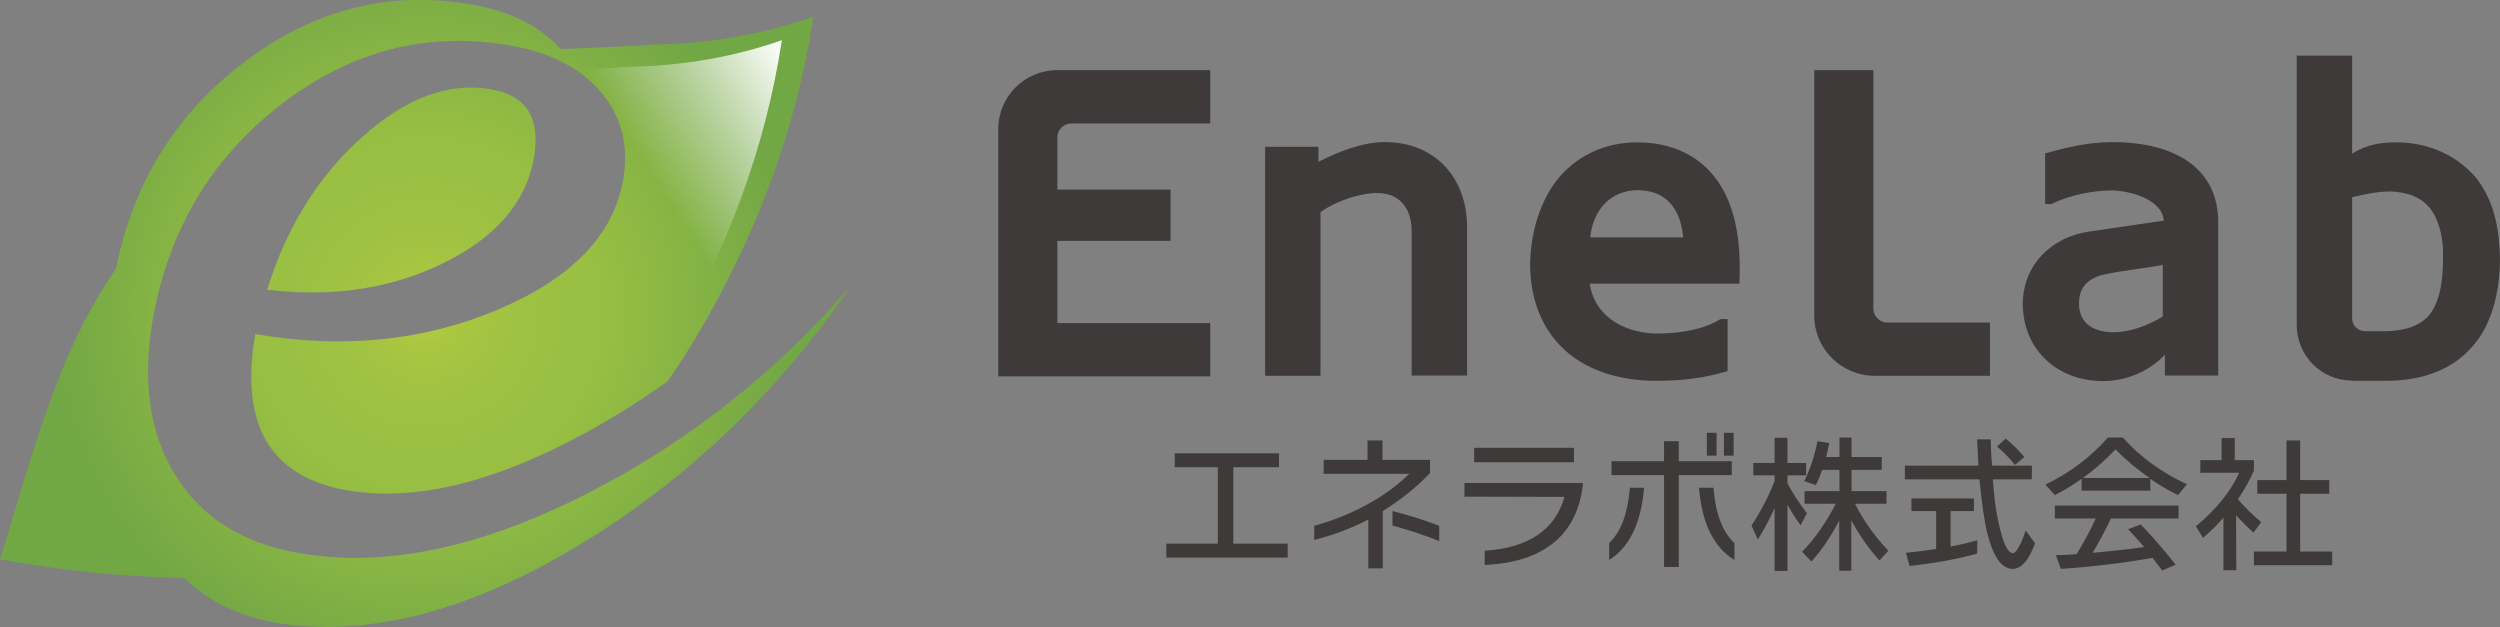 <?xml version="1.0" encoding="utf-8"?>
<!-- Generator: Adobe Illustrator 27.9.0, SVG Export Plug-In . SVG Version: 6.00 Build 0)  -->
<svg version="1.1" id="レイヤー_1" xmlns="http://www.w3.org/2000/svg" xmlns:xlink="http://www.w3.org/1999/xlink" x="0px"
	 y="0px" viewBox="0 0 951.9 238.8" style="enable-background:new 0 0 951.9 238.8;" xml:space="preserve">
<rect x="0" y="0" width="951.9" height="238.8" fill="#808080" stroke="none"/>
<style type="text/css">
	.st0{fill:url(#SVGID_1_);}
	.st1{fill:url(#SVGID_00000005969141301786781340000006891594606389375655_);}
	.st2{fill:#3D3A39;}
</style>
<g>
	<g>
		
			<radialGradient id="SVGID_1_" cx="162.05" cy="118.584" r="142.324" gradientTransform="matrix(1 0 0 -1 0 237.966)" gradientUnits="userSpaceOnUse">
			<stop  offset="0" style="stop-color:#B4CB40"/>
			<stop  offset="0.119" style="stop-color:#A7C541"/>
			<stop  offset="0.287" style="stop-color:#9CC143"/>
			<stop  offset="0.467" style="stop-color:#98BF43"/>
			<stop  offset="0.994" style="stop-color:#72A745"/>
		</radialGradient>
		<path class="st0" d="M324.1,108.7c-27.7,40.5-61.4,72.9-101.2,97.4c-40.4,24.8-77.3,35.4-110.9,32c-17.4-1.8-31.3-7.8-41.9-18
			c-23.5-0.5-47-2.9-70.1-7.1c11.7-37.4,21.1-76.6,42.7-108.5c0.5-0.8,1-1.6,1.5-2.4c6.5-32.3,22.5-58.3,48.1-77.9
			c26.6-20.5,55.7-28,87.3-22.5c14.8,2.6,26.1,8.3,33.9,17c12.1-0.5,24.2-1,36.4-1.8c20.4-0.3,41.2-4,59.8-10.5
			c-6.5,43.3-22.3,84.3-44.3,121.4c-3.6,6-7.3,11.8-11.3,17.5c-10.3,7.3-20.9,13.9-31.5,19.7c-34.8,18.9-65,26.1-90.4,21.7
			c-29.3-5.1-41-24.9-35-59.5c33.1,5.7,63.8,2.7,92.1-9.2c28.3-11.9,44.3-28.4,48-49.6c2.2-12.9-0.6-24-8.4-33.2
			c-7.8-9.3-19.4-15.2-34.6-17.9c-31.6-5.5-60.7,2-87.3,22.5S64.1,87.7,58.1,122c-4,23.6-1.1,43.4,8.9,59.3s25.6,25.6,46.9,29.3
			c33.2,5.8,70.8-2.3,112.8-24.3C263.5,167.1,296,141.2,324.1,108.7z M101.7,110.3c24.9,3,47.4-0.4,67.3-10.2s31.3-23.1,34.3-40
			C205.9,45,200.5,36.3,187,34c-16.1-2.8-32.4,3.2-49,18.1C121.3,66.9,109.2,86.3,101.7,110.3z"/>
		
			<linearGradient id="SVGID_00000163759900794064033300000003873693186647168156_" gradientUnits="userSpaceOnUse" x1="8.518" y1="10.369" x2="311.87" y2="199.924" gradientTransform="matrix(1 0 0 -1 0 237.966)">
			<stop  offset="0.806" style="stop-color:#FFFFFF;stop-opacity:0"/>
			<stop  offset="1" style="stop-color:#FFFFFF"/>
		</linearGradient>
		<path style="fill:url(#SVGID_00000163759900794064033300000003873693186647168156_);" d="M244.3,148.8c3.8-5.5,7.4-11.1,10.8-16.8
			c21.2-35.6,36.3-75.1,42.6-116.7c-17.9,6.3-37.9,9.8-57.5,10.1c-7,0.5-13.9,0.8-20.7,1.1c3.6,2.4,6.8,5.2,9.5,8.4
			c7.8,9.3,10.6,20.3,8.4,33.2c-3.1,17.6-14.7,32-34.9,43.2c-5.9,4-12.6,7.8-20.5,11.1c-26.3,11.1-54.8,14.1-85.5,9.3
			c-4.1,31.6,7.8,49.9,35.7,54.7c14.6,2.5,30.7,1.1,48.4-4c10.6-3.6,21.6-8.5,33.3-14.8C224.3,162.2,234.3,155.9,244.3,148.8z"/>
	</g>
	<g>
		<g>
			<path class="st2" d="M490.3,212.3h-46.2V207h19.6v-29.1h-16.4v-5.3H487v5.3h-17.4V207h20.7L490.3,212.3L490.3,212.3z"/>
			<path class="st2" d="M544.3,180.3c-4.9,5.2-10.8,9.9-17.8,14.3v21.8H521v-18.6c-6.3,3.3-13.2,5.9-20.6,7.8v-5.4
				c7.7-2.1,14.9-5.1,21.6-8.9c5.8-3.3,10.6-7,14.6-10.9H504v-5.3h16.7v-7.4h5.7v7.4h18.1v5.2H544.3z M548,206
				c-5.3-2.1-11.3-4.1-17.8-5.9v-5.5c6.4,1.6,12.3,3.5,17.8,5.6V206z"/>
			<path class="st2" d="M602.7,184.6c-1.1,9.3-4.6,16.5-10.7,21.7c-6.4,5.4-15.3,8.3-26.7,8.8v-5.4c16.7-1.1,26.8-7.9,30.4-20.5
				l-38.1-0.1v-5.2h45L602.7,184.6L602.7,184.6z M599.3,176h-38v-5.5h38V176z"/>
			<path class="st2" d="M626,185.7c-1.1,13.5-5.6,22.7-13.3,27.5v-6.4c4.5-4.3,7.1-11.3,7.9-21.1H626z M659.4,180.9h-20.2v35h-5.6
				v-35h-20v-5.3h20V168h5.6v7.6h20.2V180.9z M660.4,213.2c-7.9-4.8-12.4-14-13.5-27.5h5.5c0.8,9.8,3.4,16.8,8,21.1V213.2z
				 M653.6,173.5h-3.7v-8.7h3.7V173.5z M660.1,173.5h-3.7v-8.7h3.7V173.5z"/>
			<path class="st2" d="M675.7,193.5c-1.9,4.1-4,8.1-6.4,11.9l-2.4-5.3c3.5-5.3,6.4-10.9,8.8-16.9V181h-8.1v-4.7h8.1v-9.6h4.9v9.6
				h7.1v4.7h-7.1v3c1.9,3.7,4.4,7.5,7.4,11.4l-2.4,4.6c-2-2.7-3.6-5.3-5-7.8v25.2h-4.9L675.7,193.5L675.7,193.5z M700.5,197.8
				c-3.2,6.2-6.7,11.5-10.8,16l-3.5-3.7c4.8-5,9.1-11.1,12.8-18.3h-11.9V187h13.3v-8.1h-6.6c-0.7,2.1-1.5,4.1-2.4,5.8l-4.4-1.5
				c2.3-4.7,4-9.8,5-15.2l4.5,0.7c-0.4,2-0.8,3.7-1.2,5.3h5.1v-7.4h4.6v7.4h11.5v4.9H705v8.1h13.3v4.8h-12
				c3.3,6.5,7.5,12.4,12.7,17.9l-3.4,3.7c-4.1-4.6-7.7-9.7-10.7-15.3v19.2h-4.6v-19.5H700.5z"/>
			<path class="st2" d="M773.6,182.5h-14.8c0.5,7.8,1.5,14.5,3,19.9c1.4,5.5,3,8.2,4.6,8.2c0.8,0,1.7-1.1,2.8-3.3
				c0.8-1.6,1.5-3.4,2.1-5.3l3.6,4.9c-1.1,2.7-2.1,4.7-2.9,5.9c-1.7,2.5-3.6,3.8-5.6,3.8c-4.3,0-7.5-4.6-9.8-13.9
				c-1.1-4.5-2-11.2-2.9-20.2h-28.4v-5.2h28c0-0.8-0.2-4.2-0.5-10h5.2c0,2,0.1,5.3,0.5,10h15.2L773.6,182.5L773.6,182.5z
				 M752.8,210.8c-8,2.2-16.6,3.7-25.7,4.7l-1.4-5c4.1-0.4,7.9-0.9,11.5-1.5v-14.4h-9.4v-4.8h23.8v4.8h-8.9v13.5
				c3.3-0.6,6.7-1.4,10.2-2.4L752.8,210.8L752.8,210.8z M770.8,174l-3.6,3c-2-2.5-4.2-4.8-6.8-7l3.3-3
				C766.2,169.1,768.6,171.4,770.8,174z"/>
			<path class="st2" d="M818.8,186.8h-26.2v-4.5c-3.2,2.3-6.6,4.4-10.2,6.2l-3.6-4c9.4-4.5,17.3-10.5,23.8-17.9h5.7
				c6.6,7.4,14.7,13.3,24.4,17.8l-3.4,4.1c-3.5-1.7-7-3.7-10.6-6.2L818.8,186.8L818.8,186.8z M819.6,212.4c-11.3,2-23,3.4-34.9,4.2
				l-1.9-5.2c3.2-0.1,5.8-0.2,7.9-0.4c2.6-4.3,5.1-8.8,7.3-13.6h-15.6v-4.9h47.1v4.9h-25.7c-2,4.1-4.3,8.5-7,13.1
				c5.7-0.5,12.3-1.2,19.6-2.2c-1.9-2.3-4-4.5-6.1-6.8l4.8-1.8c3.9,4,8.4,9.1,13.3,15.3l-5.1,2.2C822.3,215.9,821,214.3,819.6,212.4
				z M793.1,182h25.4c-5.1-3.5-9.4-7.2-13-10.9C801.8,175,797.7,178.7,793.1,182z"/>
			<path class="st2" d="M851.5,217.1h-4.9v-20c-2.4,2.8-5,5.3-7.8,7.7l-2.7-4.4c7.8-6.5,13.3-13.3,16.5-20.4h-14.8v-4.8h8.1v-8.4h5
				v8.4h7.3v4c-1.6,3.7-3.7,7.3-6.1,10.9c2.7,3.1,5.6,6,8.9,8.7l-3,4c-2.1-1.9-4.3-4.1-6.6-6.6L851.5,217.1L851.5,217.1z M888,215.2
				h-29.8V210h12.4v-22h-11.1v-5.2h11.1v-15.1h5.2v15.1h11.1v5.2h-11.1v22H888V215.2z"/>
		</g>
		<g>
			<path class="st2" d="M380.1,49.1c0-12.3,10-22.4,22.5-22.4h58.2V47h-52.9c-2.8,0-5.3,2.3-5.3,5.2v20h43.1v19.5h-43.1V123h58.2
				v20.3h-80.7L380.1,49.1L380.1,49.1z"/>
			<path class="st2" d="M558.6,86.5V143h-21.1V88.6c0.2-8.3-3.8-15.1-13.1-15.1c-7,0-15.8,3.2-21.6,7.2v62.4h-21.1V55.9H502v5.7
				c8-4,16.8-7.5,25.4-7.5C545.8,54.1,558.6,67.1,558.6,86.5z"/>
			<path class="st2" d="M632.2,127c7.5-0.2,16-1.3,22.9-5.5h2.7v19.8c-9.5,2.8-17.5,3.7-27.3,3.7c-12.3,0-25.3-3.2-34.6-11.6
				c-9.5-8.7-13.3-20.5-13.3-33.3c0.3-10.8,3.2-22,9.7-30.9c7.5-9.8,18.6-15,31.1-15c15.8,0,28.4,7.3,34.6,22
				c4.3,10.6,4.7,21.1,4.3,31.8h-57C607.4,121.6,620.1,127.3,632.2,127z M605.5,90.4h35.4c-1-11-6.5-17.8-17.1-18
				C612.8,72.4,606.5,80.4,605.5,90.4z"/>
			<path class="st2" d="M690.8,26.7h22.5v90.8c0,2.8,2.3,5.3,5.2,5.3h39.2v20.3h-43.9c-12.6,0-23-10.3-23-22.8V26.7z"/>
			<path class="st2" d="M824.3,135.1c-6.2,6.5-15,10-23.5,10c-17.3,0-30.1-11.6-30.6-28.6c-0.3-16,11.6-26.4,25.1-28.3l28.6-4.2
				c-0.7-8.5-14-11.5-19.8-11.5c-7.5,0-16.6,2-23.1,5.2h-2.3V58.4c8.3-2.3,16.6-4.3,25.8-4.3c20,0,39.4,7.5,40.1,29.4V143h-20.3
				V135.1z M804.7,126.5c6.7,0,13.3-2.7,18.8-6v-19.6c-7.2,1.3-14.5,2-21.8,3.5c-5.8,1.2-10.1,4.3-10.1,11
				C791.5,123.5,797.7,126.5,804.7,126.5z"/>
			<path class="st2" d="M895.5,144.9c-11.6,0-21-9.5-21-21.1V21.2h21.1v37.3c5.5-3.5,11-4.3,16.8-4.3c12.1,0,22.9,4.8,30.4,13.5
				c7,9,8.8,19.5,9.1,30.6c0,9.6-1.7,19.6-6.5,28.1c-7.8,13-20.6,18.3-35.9,18.6h-14V144.9z M900.6,126.1h7c5.7,0,12.3-1,16.6-5.3
				c5.3-5.5,6-15.5,6-22.6c0.2-5.8-0.8-12.3-3.8-17.3c-3.7-5.8-9.5-7.7-16-8c-5.2,0-9.8,1-14.8,2.2v46.2
				C895.6,124,897.9,126.1,900.6,126.1z"/>
		</g>
	</g>
</g>
</svg>
